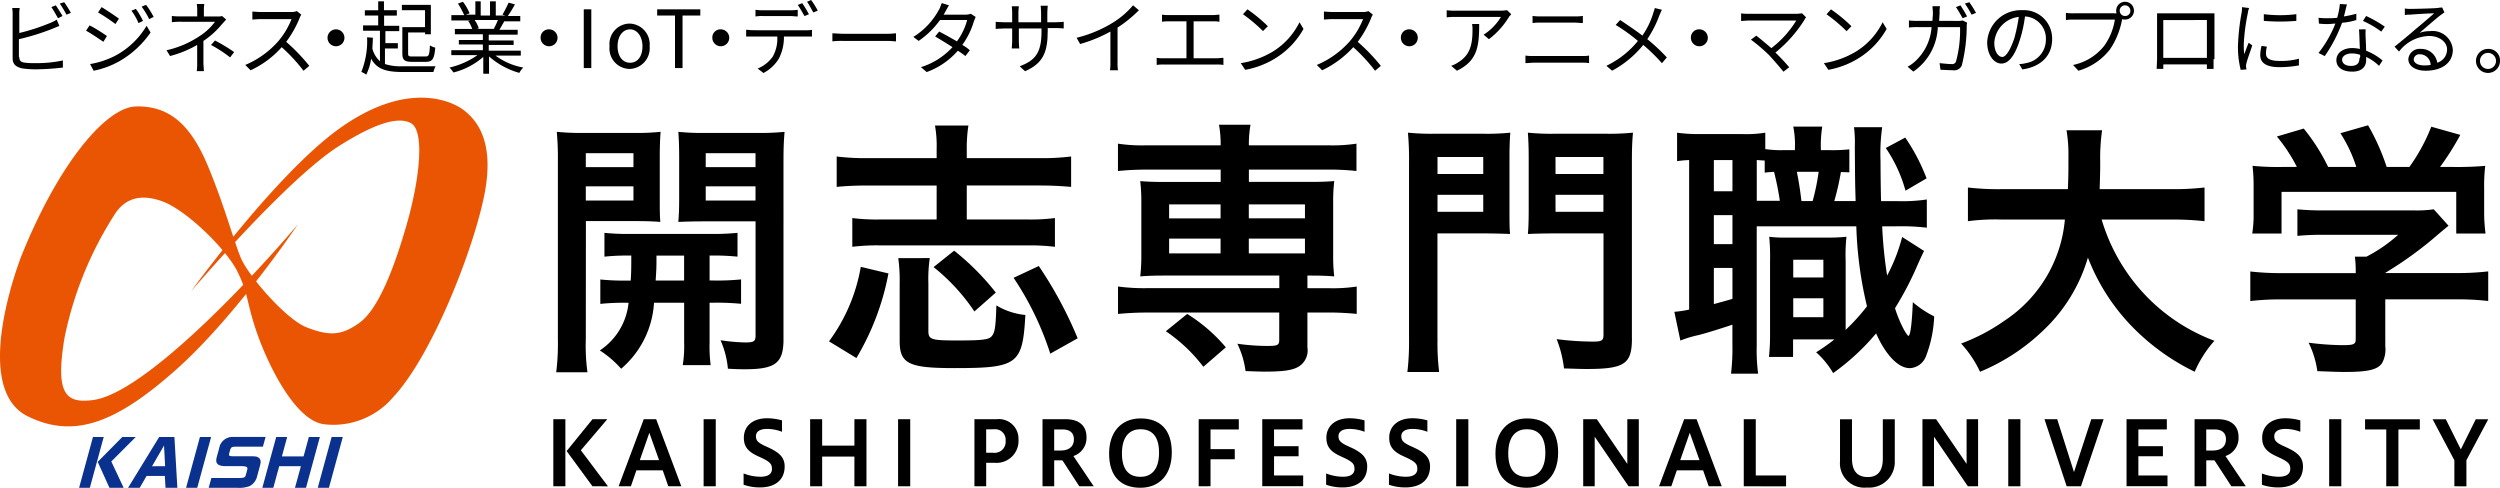 <svg id="logo_2024" xmlns="http://www.w3.org/2000/svg" width="246" height="48" viewBox="0 0 246 48">
  <g id="グループ_157" data-name="グループ 157" transform="translate(1.2)">
    <g id="グループ_122" data-name="グループ 122" transform="translate(0 0.218)">
      <path id="パス_5" data-name="パス 5" d="M4.54,8.794c0,.393.175.525.567.567a7.637,7.637,0,0,0,1.05.043A12.28,12.28,0,0,0,8.828,9.14v.7a25.158,25.158,0,0,1-2.714.175,9.537,9.537,0,0,1-1.267-.09c-.614-.132-.964-.393-.964-1.007V4.639a3.628,3.628,0,0,0-.043-.657h.742a3.189,3.189,0,0,0-.043.657v1.8a19.788,19.788,0,0,0,2.978-.964,3.458,3.458,0,0,0,.7-.35l.265.614-.742.307A23.176,23.176,0,0,1,4.5,7.049V8.8H4.54ZM8.35,4.989c-.175-.307-.439-.789-.657-1.1l.439-.175c.175.265.482.742.657,1.05ZM8.96,3.41a10.758,10.758,0,0,1,.657,1.05l-.439.175A8.925,8.925,0,0,0,8.52,3.542Z" transform="translate(-3.84 -3.41)"/>
    </g>
    <g id="グループ_123" data-name="グループ 123" transform="translate(7.266 0.482)">
      <path id="パス_6" data-name="パス 6" d="M22.927,7.093l-.35.567c-.393-.265-1.225-.832-1.707-1.092l.35-.525A15.406,15.406,0,0,1,22.927,7.093Zm.922,1.882a7.893,7.893,0,0,0,2.978-2.888l.393.657a9.367,9.367,0,0,1-3.021,2.8,8.568,8.568,0,0,1-2.581.964l-.35-.657A8.339,8.339,0,0,0,23.848,8.975Zm.26-3.588-.35.525a16.477,16.477,0,0,0-1.707-1.139l.35-.525C22.841,4.512,23.758,5.122,24.108,5.387Zm2.364.218-.439.218a5.613,5.613,0,0,0-.7-1.225l.439-.175A7.025,7.025,0,0,1,26.472,5.6Zm1.05-.393-.439.218A8.25,8.25,0,0,0,26.34,4.2l.439-.175A7.759,7.759,0,0,1,27.522,5.212Z" transform="translate(-20.87 -4.03)"/>
    </g>
    <g id="グループ_124" data-name="グループ 124" transform="translate(15.185 0.393)">
      <path id="パス_7" data-name="パス 7" d="M45.3,5.352c-.132.132-.307.35-.439.482a8.216,8.216,0,0,1-1.8,1.621v2.1c0,.265.043.614.043.875h-.7a5.419,5.419,0,0,0,.043-.875V7.848A10.653,10.653,0,0,1,39.78,8.94l-.35-.567a9.653,9.653,0,0,0,3.2-1.357A5.694,5.694,0,0,0,44.2,5.569H40.919a6.978,6.978,0,0,0-.964.043V5a7.293,7.293,0,0,0,.964.043h1.532V4.52a3.627,3.627,0,0,0-.043-.7h.742a3.628,3.628,0,0,0-.043.7v.529h1.314a1.691,1.691,0,0,0,.482-.043ZM44.2,7.412a16.351,16.351,0,0,1,1.882,1.139l-.393.525a12.547,12.547,0,0,0-1.882-1.225Z" transform="translate(-39.43 -3.82)"/>
    </g>
    <g id="グループ_125" data-name="グループ 125" transform="translate(22.933 1.092)">
      <path id="パス_8" data-name="パス 8" d="M63.107,5.814a1.251,1.251,0,0,0-.175.35,10.623,10.623,0,0,1-1.314,2.321,18.241,18.241,0,0,1,2.274,2.364l-.567.482A17.155,17.155,0,0,0,61.178,9.01a9.362,9.362,0,0,1-3.063,2.274l-.525-.525a8.961,8.961,0,0,0,3.238-2.321,7.756,7.756,0,0,0,1.314-2.189H59.079c-.265,0-.7.043-.789.043V5.507c.132,0,.567.043.789.043H62.1a1.423,1.423,0,0,0,.567-.09Z" transform="translate(-57.59 -5.46)"/>
    </g>
    <g id="グループ_126" data-name="グループ 126" transform="translate(31.031 2.888)">
      <path id="パス_9" data-name="パス 9" d="M77.4,9.67a.832.832,0,1,1-.832.832A.833.833,0,0,1,77.4,9.67Z" transform="translate(-76.57 -9.67)"/>
    </g>
    <g id="グループ_127" data-name="グループ 127" transform="translate(34.355 0.132)">
      <path id="パス_10" data-name="パス 10" d="M86.685,9.379a5.023,5.023,0,0,0,1.749.218h3.238a2.093,2.093,0,0,0-.218.567H88.477c-1.664,0-2.581-.265-3.153-1.314a5.182,5.182,0,0,1-.482,1.574,1.75,1.75,0,0,0-.482-.265,8.235,8.235,0,0,0,.567-3.413l.567.043c0,.393-.043.742-.043,1.092a2.568,2.568,0,0,0,.742,1.225V6.1H84.531V5.574H86.02V4.609H84.706V4.085H86.02V3.21h.567v.875h1.267v.525H86.6V5.616h1.489v.525H86.728V7.323h1.225v.525H86.685Zm3.938-5.295H88.349V3.56H91.2V6.448h-.567V6.273H88.964V8.33c0,.265.043.307.439.307H90.67c.35,0,.393-.175.439-1.092a1.812,1.812,0,0,0,.525.218c-.09,1.092-.265,1.4-.917,1.4H89.36c-.742,0-.964-.175-.964-.832V5.749h2.231V4.085Z" transform="translate(-84.36 -3.21)"/>
    </g>
    <g id="グループ_128" data-name="グループ 128" transform="translate(43.033 0.132)">
      <path id="パス_11" data-name="パス 11" d="M109.159,8.5a6.546,6.546,0,0,0,2.8,1.225,2.279,2.279,0,0,0-.393.525,7.6,7.6,0,0,1-2.978-1.621v1.707h-.567V8.676a7,7,0,0,1-2.931,1.532,4.329,4.329,0,0,0-.393-.482A7.878,7.878,0,0,0,107.456,8.5h-2.581V8.018h3.106V7.451h-2.364V7.012h2.364V6.448h-2.756V5.924h1.707a3.486,3.486,0,0,0-.393-.789l.265-.043h-1.924V4.567h1.267a9.518,9.518,0,0,0-.614-1.139l.482-.175a4.43,4.43,0,0,1,.657,1.139l-.393.132h.964V3.21h.525v1.4h.917V3.21h.567v1.4h.964l-.307-.09c.218-.35.439-.832.614-1.182l.614.175a13.322,13.322,0,0,1-.7,1.139h1.225v.525h-1.574c-.175.307-.35.614-.482.832h1.8v.482h-2.846v.567h2.449V7.5h-2.449v.567h3.153v.482h-2.539V8.5Zm-1.971-3.413a2.606,2.606,0,0,1,.393.789l-.265.043h1.839l-.09-.043a4.526,4.526,0,0,0,.393-.832h-2.274v.043Z" transform="translate(-104.7 -3.21)"/>
    </g>
    <g id="グループ_129" data-name="グループ 129" transform="translate(51.997 2.888)">
      <path id="パス_12" data-name="パス 12" d="M126.542,9.67a.832.832,0,1,1-.832.832A.8.8,0,0,1,126.542,9.67Z" transform="translate(-125.71 -9.67)"/>
    </g>
    <g id="グループ_130" data-name="グループ 130" transform="translate(56.242 0.917)">
      <path id="パス_13" data-name="パス 13" d="M135.66,5.05h.742v5.781h-.742Z" transform="translate(-135.66 -5.05)"/>
    </g>
    <g id="グループ_131" data-name="グループ 131" transform="translate(58.781 2.321)">
      <path id="パス_14" data-name="パス 14" d="M141.61,10.571a2.008,2.008,0,0,1,1.971-2.231,2.034,2.034,0,0,1,1.971,2.231,2.034,2.034,0,0,1-1.971,2.231A2.01,2.01,0,0,1,141.61,10.571Zm3.238,0c0-.964-.525-1.664-1.225-1.664s-1.225.657-1.225,1.664c0,.964.482,1.621,1.225,1.621S144.848,11.578,144.848,10.571Z" transform="translate(-141.61 -8.34)"/>
    </g>
    <g id="グループ_132" data-name="グループ 132" transform="translate(63.466 0.917)">
      <path id="パス_15" data-name="パス 15" d="M154.339,5.664H152.59V5.05h4.245v.614h-1.749v5.167h-.742V5.664Z" transform="translate(-152.59 -5.05)"/>
    </g>
    <g id="グループ_133" data-name="グループ 133" transform="translate(68.893 2.888)">
      <path id="パス_16" data-name="パス 16" d="M166.142,9.67a.832.832,0,1,1-.832.832A.8.8,0,0,1,166.142,9.67Z" transform="translate(-165.31 -9.67)"/>
    </g>
    <g id="グループ_134" data-name="グループ 134" transform="translate(72.221)">
      <path id="パス_17" data-name="パス 17" d="M178.972,5.878a2.978,2.978,0,0,0,.614-.043v.657h-2.76a4.569,4.569,0,0,1-.482,2.146,3.82,3.82,0,0,1-1.532,1.446l-.567-.439a3.4,3.4,0,0,0,1.489-1.182,3.64,3.64,0,0,0,.439-1.971H173.11V5.831c.218,0,.439.043.7.043C173.81,5.878,178.972,5.878,178.972,5.878Zm-4.2-1.4a4.07,4.07,0,0,0-.742.043V3.864a3.854,3.854,0,0,0,.7.043h2.714a4.335,4.335,0,0,0,.742-.043v.657c-.218,0-.525-.043-.742-.043H174.77Zm4.075,0c-.175-.307-.439-.789-.657-1.092l.439-.175a12.3,12.3,0,0,1,.657,1.092ZM179.5,2.9a7.3,7.3,0,0,1,.657,1.05l-.439.175c-.175-.307-.393-.742-.614-1.05Z" transform="translate(-173.11 -2.9)"/>
    </g>
    <g id="グループ_135" data-name="グループ 135" transform="translate(80.707 3.281)">
      <path id="パス_18" data-name="パス 18" d="M193.047,10.59c.218,0,.657.043,1.092.043h4.288c.393,0,.657-.043.832-.043v.789c-.175,0-.482-.043-.832-.043h-4.335a7.916,7.916,0,0,0-1.092.043V10.59Z" transform="translate(-193 -10.59)"/>
    </g>
    <g id="グループ_136" data-name="グループ 136" transform="translate(88.673 0.307)">
      <path id="パス_19" data-name="パス 19" d="M217.8,4.977c-.043.132-.132.307-.175.439a7.627,7.627,0,0,1-1.139,2.321,3.6,3.6,0,0,1,.742.525l-.439.567a6.981,6.981,0,0,0-.742-.525,7.435,7.435,0,0,1-3.063,2.1l-.567-.482a7.051,7.051,0,0,0,3.106-1.971c-.614-.393-1.267-.789-1.707-1.05l.393-.482c.439.218,1.139.614,1.749.964a6.153,6.153,0,0,0,1.007-2.1h-2.671a8.533,8.533,0,0,1-2.1,2.056l-.525-.393a7.085,7.085,0,0,0,2.539-2.714c.09-.132.175-.439.265-.614l.7.218c-.132.218-.265.482-.35.614a2.569,2.569,0,0,1-.175.307h2.146a1.552,1.552,0,0,0,.525-.09Z" transform="translate(-211.67 -3.62)"/>
    </g>
    <g id="グループ_137" data-name="グループ 137" transform="translate(96.775 0.567)">
      <path id="パス_20" data-name="パス 20" d="M236.655,5.851c.35,0,.614-.043.7-.043v.657c-.09,0-.35-.043-.7-.043h-.875v.265c0,2.1-.439,3.2-2.231,3.985l-.525-.482c1.446-.567,2.146-1.225,2.146-3.413V6.466h-2.231V7.733c0,.307.043.657.043.7h-.742c0-.09.043-.439.043-.7V6.466h-.832c-.35,0-.7.043-.789.043v-.7c.09,0,.439.043.789.043h.832V4.844c0-.265-.043-.482-.043-.567h.7c0,.09-.043.307-.043.567V5.851h2.231V4.887c0-.307-.043-.567-.043-.657h.7c0,.09-.043.35-.043.657v.964Z" transform="translate(-230.66 -4.23)"/>
    </g>
    <g id="グループ_138" data-name="グループ 138" transform="translate(104.736 0.521)">
      <path id="パス_21" data-name="パス 21" d="M255.451,4.606a12.373,12.373,0,0,1-2.1,1.707V9.684a4.388,4.388,0,0,0,.043.832h-.789a4.391,4.391,0,0,0,.043-.832V6.706A14.071,14.071,0,0,1,249.67,7.93l-.35-.614a12.316,12.316,0,0,0,3.5-1.446,8.278,8.278,0,0,0,2.056-1.749Z" transform="translate(-249.32 -4.12)"/>
    </g>
    <g id="グループ_139" data-name="グループ 139" transform="translate(112.617 1.446)">
      <path id="パス_22" data-name="パス 22" d="M273.7,10.578c.218,0,.439-.043.657-.043v.7a3.628,3.628,0,0,0-.657-.043H268.49a4.1,4.1,0,0,0-.7.043v-.7a3.855,3.855,0,0,0,.7.043h2.231V6.943h-1.749a3.628,3.628,0,0,0-.657.043v-.7a3.869,3.869,0,0,0,.657.043h4.335c.218,0,.482-.043.657-.043v.7a3.19,3.19,0,0,0-.657-.043h-1.882v3.631Z" transform="translate(-267.79 -6.29)"/>
    </g>
    <g id="グループ_140" data-name="グループ 140" transform="translate(120.89 0.917)">
      <path id="パス_23" data-name="パス 23" d="M290.333,9.21a7.068,7.068,0,0,0,2.628-2.888l.393.657a7.928,7.928,0,0,1-2.628,2.8,8.521,8.521,0,0,1-3.106,1.225l-.439-.657A8.739,8.739,0,0,0,290.333,9.21Zm-.482-2.5-.482.482A15.847,15.847,0,0,0,287.4,5.532l.439-.482A15.467,15.467,0,0,1,289.851,6.714Z" transform="translate(-287.18 -5.05)"/>
    </g>
    <g id="グループ_141" data-name="グループ 141" transform="translate(128.373 1.092)">
      <path id="パス_24" data-name="パス 24" d="M310.237,5.814a1.249,1.249,0,0,0-.175.35,10.621,10.621,0,0,1-1.314,2.321,18.245,18.245,0,0,1,2.274,2.364l-.567.482a17.156,17.156,0,0,0-2.146-2.321,9.831,9.831,0,0,1-3.063,2.274l-.525-.525a8.961,8.961,0,0,0,3.238-2.321,7.756,7.756,0,0,0,1.314-2.189h-3.063c-.265,0-.7.043-.789.043V5.507c.132,0,.567.043.789.043h3.021a1.423,1.423,0,0,0,.567-.09Z" transform="translate(-304.72 -5.46)"/>
    </g>
    <g id="グループ_142" data-name="グループ 142" transform="translate(136.646 2.888)">
      <path id="パス_25" data-name="パス 25" d="M324.942,9.67a.832.832,0,1,1-.832.832A.8.8,0,0,1,324.942,9.67Z" transform="translate(-324.11 -9.67)"/>
    </g>
    <g id="グループ_143" data-name="グループ 143" transform="translate(141.156 1.007)">
      <path id="パス_26" data-name="パス 26" d="M341.024,5.653c-.043.09-.175.175-.218.265a7.8,7.8,0,0,1-1.971,2.189l-.525-.439a5.335,5.335,0,0,0,1.707-1.749h-4.463a6.006,6.006,0,0,0-.875.043v-.7a6.035,6.035,0,0,0,.875.043h4.51c.132,0,.439-.043.567-.043Zm-3.149,1.007c0,2.146-.175,3.588-2.189,4.552l-.567-.482a2.683,2.683,0,0,0,.7-.35c1.224-.742,1.4-1.882,1.4-3.2a2.739,2.739,0,0,0-.043-.567h.7v.043Z" transform="translate(-334.68 -5.26)"/>
    </g>
    <g id="グループ_144" data-name="グループ 144" transform="translate(148.904 1.574)">
      <path id="パス_27" data-name="パス 27" d="M352.84,10.485a5.166,5.166,0,0,0,.832.043H358.4a3.854,3.854,0,0,0,.7-.043v.742a4.094,4.094,0,0,0-.7-.043h-4.727c-.265,0-.567.043-.832.043Zm.7-3.9a4.9,4.9,0,0,0,.789.043H357.7a4.64,4.64,0,0,0,.789-.043v.7c-.218,0-.525-.043-.789-.043h-3.371a4.9,4.9,0,0,0-.789.043Z" transform="translate(-352.84 -6.59)"/>
    </g>
    <g id="グループ_145" data-name="グループ 145" transform="translate(156.866 0.789)">
      <path id="パス_28" data-name="パス 28" d="M376.974,4.925c-.09.132-.175.393-.265.567a10.753,10.753,0,0,1-1.182,2.321,18.56,18.56,0,0,1,1.924,1.8l-.482.567a17.837,17.837,0,0,0-1.839-1.8,10.071,10.071,0,0,1-3.063,2.539l-.567-.482a8.995,8.995,0,0,0,3.106-2.449,17.29,17.29,0,0,0-2.189-1.574l.439-.482c.657.439,1.574,1.05,2.189,1.532a7.986,7.986,0,0,0,1.05-2.146c.043-.175.132-.393.175-.567Z" transform="translate(-371.5 -4.75)"/>
    </g>
    <g id="グループ_146" data-name="グループ 146" transform="translate(165.185 2.888)">
      <path id="パス_29" data-name="パス 29" d="M391.832,9.67A.832.832,0,1,1,391,10.5.8.8,0,0,1,391.832,9.67Z" transform="translate(-391 -9.67)"/>
    </g>
    <g id="グループ_147" data-name="グループ 147" transform="translate(170.13 1.314)">
      <path id="パス_30" data-name="パス 30" d="M408.981,6.373a.862.862,0,0,0-.175.265,13.067,13.067,0,0,1-2.846,3.2,18.856,18.856,0,0,1,1.357,1.446l-.567.439c-.307-.393-.917-1.092-1.4-1.621a16.8,16.8,0,0,0-1.8-1.532l.525-.393c.307.218.917.742,1.489,1.225a10.1,10.1,0,0,0,2.449-2.714h-4.638c-.307,0-.657.043-.789.043V5.98a4.615,4.615,0,0,0,.789.043h4.685c.218,0,.393-.043.525-.043Z" transform="translate(-402.59 -5.98)"/>
    </g>
    <g id="グループ_148" data-name="グループ 148" transform="translate(178.271 0.917)">
      <path id="パス_31" data-name="パス 31" d="M424.823,9.21a7.068,7.068,0,0,0,2.628-2.888l.393.657a7.929,7.929,0,0,1-2.628,2.8,8.521,8.521,0,0,1-3.106,1.225l-.439-.657A8.739,8.739,0,0,0,424.823,9.21Zm-.439-2.5L423.9,7.2a15.842,15.842,0,0,0-1.971-1.664l.439-.482A15.188,15.188,0,0,1,424.384,6.714Z" transform="translate(-421.67 -5.05)"/>
    </g>
    <g id="グループ_149" data-name="グループ 149" transform="translate(186.506 0.218)">
      <path id="パス_32" data-name="パス 32" d="M445.868,5.249a2.012,2.012,0,0,0,.525-.043l.439.218a1.246,1.246,0,0,0-.043.393,16.153,16.153,0,0,1-.482,3.806.789.789,0,0,1-.832.482c-.393,0-.875-.043-1.267-.043l-.09-.657c.44.043.832.09,1.182.09a.39.39,0,0,0,.439-.265,11.662,11.662,0,0,0,.393-3.371h-2.189a5.539,5.539,0,0,1-2.406,4.378l-.567-.482a3.362,3.362,0,0,0,.789-.567,5.064,5.064,0,0,0,1.574-3.328H442.02a6.573,6.573,0,0,0-.917.043v-.7a6.334,6.334,0,0,0,.917.043h1.4c0-.265.043-.525.043-.789,0-.175-.043-.482-.043-.657h.742a3.189,3.189,0,0,0-.043.657c0,.265-.043.567-.043.789Zm.3-1.532a12.283,12.283,0,0,1,.657,1.092l-.439.175c-.175-.307-.439-.789-.657-1.092Zm.879-.307a10.758,10.758,0,0,1,.657,1.05l-.439.175a8.925,8.925,0,0,0-.657-1.092Z" transform="translate(-440.97 -3.41)"/>
    </g>
    <g id="グループ_150" data-name="グループ 150" transform="translate(194.339 1.003)">
      <path id="パス_33" data-name="パス 33" d="M462.479,10.549a2.49,2.49,0,0,0,.657-.09,2.332,2.332,0,0,0,1.971-2.321,2.178,2.178,0,0,0-2.057-2.274,12.978,12.978,0,0,1-.482,2.231c-.482,1.574-1.092,2.406-1.839,2.406-.7,0-1.4-.789-1.4-2.1a3.316,3.316,0,0,1,3.413-3.153A2.794,2.794,0,0,1,465.721,8.1c0,1.621-1.092,2.714-2.931,2.978ZM462,8.01a16.635,16.635,0,0,0,.439-2.1A2.727,2.727,0,0,0,460.03,8.45c0,.964.439,1.4.789,1.4C461.122,9.849,461.557,9.325,462,8.01Z" transform="translate(-459.33 -5.25)"/>
    </g>
    <g id="グループ_151" data-name="グループ 151" transform="translate(202.083 0.175)">
      <path id="パス_34" data-name="パス 34" d="M482.207,4.449h.265a.576.576,0,0,1-.043-.265.875.875,0,1,1,.875.875A.766.766,0,0,1,483,5.017v.09a7.75,7.75,0,0,1-1.182,2.888,6.047,6.047,0,0,1-3.106,2.1l-.525-.567a5.276,5.276,0,0,0,3.063-1.882,6.024,6.024,0,0,0,1.05-2.581h-4.028a4.393,4.393,0,0,0-.789.043V4.4a4.614,4.614,0,0,0,.789.043h3.938Zm1.617-.265a.525.525,0,1,0-.525.525A.5.5,0,0,0,483.824,4.185Z" transform="translate(-477.48 -3.31)"/>
    </g>
    <g id="グループ_152" data-name="グループ 152" transform="translate(211.013 1.31)">
      <path id="パス_35" data-name="パス 35" d="M504.012,10.48v.964h-.657V11h-4.288v.439h-.657c0-.09.043-.657.043-.964V5.97H504.1v4.51Zm-4.949-3.848v3.72h4.292V6.631Z" transform="translate(-498.41 -5.97)"/>
    </g>
    <g id="グループ_153" data-name="グループ 153" transform="translate(219.021 0.704)">
      <path id="パス_36" data-name="パス 36" d="M518.272,4.635a2.37,2.37,0,0,0-.132.525,19.459,19.459,0,0,0-.393,2.978,8.293,8.293,0,0,0,.043,1.05c.132-.35.307-.832.439-1.139l.35.265c-.175.567-.482,1.357-.568,1.749a1.124,1.124,0,0,0-.043.35l.043.265-.567.043a9.206,9.206,0,0,1-.265-2.5,22.294,22.294,0,0,1,.35-3.106,2.549,2.549,0,0,0,.043-.567Zm1.754,3.806a2.13,2.13,0,0,0-.09.7c0,.35.218.7,1.314.7a6.827,6.827,0,0,0,1.924-.218v.657a10.551,10.551,0,0,1-1.924.175c-1.314,0-1.882-.439-1.882-1.182a3.734,3.734,0,0,1,.132-.917Zm-.307-3.2a12.916,12.916,0,0,0,3.2,0V5.9a19.029,19.029,0,0,1-3.2,0Z" transform="translate(-517.18 -4.55)"/>
    </g>
    <g id="グループ_154" data-name="グループ 154" transform="translate(226.94 0.393)">
      <path id="パス_37" data-name="パス 37" d="M539.461,5.4a6.236,6.236,0,0,1-1.4.265,14.43,14.43,0,0,1-1.707,3.281l-.614-.307A11.21,11.21,0,0,0,537.4,5.749c-.218,0-.439.043-.7.043a6.572,6.572,0,0,1-.917-.043l-.043-.572a7.292,7.292,0,0,0,.964.043,6.3,6.3,0,0,0,.875-.043,7.626,7.626,0,0,0,.265-1.357l.7.043c-.09.265-.175.742-.307,1.182a11.412,11.412,0,0,0,1.225-.265Zm.922.917a5.416,5.416,0,0,0,0,.832c0,.265.043.789.043,1.267a5.756,5.756,0,0,1,1.621.964l-.35.525a4.589,4.589,0,0,0-1.267-.875v.307c0,.614-.393,1.139-1.357,1.139-.875,0-1.574-.35-1.574-1.139,0-.7.657-1.182,1.574-1.182a3.573,3.573,0,0,1,.742.09c-.043-.657-.043-1.4-.09-1.924C539.725,6.316,540.382,6.316,540.382,6.316Zm-.567,2.5a2.433,2.433,0,0,0-.789-.132c-.567,0-.964.265-.964.614s.307.614.875.614c.657,0,.832-.35.832-.742A.337.337,0,0,0,539.815,8.812Zm2.1-2.278a9.078,9.078,0,0,0-1.8-1.05L540.425,5a12.071,12.071,0,0,1,1.839,1.05Z" transform="translate(-535.74 -3.82)"/>
    </g>
    <g id="グループ_155" data-name="グループ 155" transform="translate(234.424 0.742)">
      <path id="パス_38" data-name="パス 38" d="M558.187,5.122c-.132.09-.307.218-.439.307-.393.307-1.446,1.225-2.014,1.707a2.917,2.917,0,0,1,1.05-.175A1.993,1.993,0,0,1,559.014,8.8c0,1.267-1.05,2.056-2.671,2.056-1.05,0-1.707-.482-1.707-1.139a1.111,1.111,0,0,1,1.225-1.007,1.588,1.588,0,0,1,1.621,1.357,1.349,1.349,0,0,0,.964-1.314c0-.742-.789-1.314-1.749-1.314a3.86,3.86,0,0,0-2.978,1.532l-.439-.482c.657-.525,1.664-1.357,2.1-1.749.44-.35,1.4-1.182,1.8-1.532-.393,0-1.924.09-2.364.132a2.181,2.181,0,0,0-.525.043V4.73a2.545,2.545,0,0,0,.567.043c.393,0,2.231-.043,2.671-.09a2.058,2.058,0,0,1,.439-.043Zm-1.357,5.167a1.065,1.065,0,0,0-1.05-1.05.555.555,0,0,0-.614.482c0,.393.439.614,1.05.614A3.341,3.341,0,0,0,556.83,10.289Z" transform="translate(-553.28 -4.64)"/>
    </g>
    <g id="グループ_156" data-name="グループ 156" transform="translate(242.436 4.81)">
      <path id="パス_39" data-name="パス 39" d="M574.424,15.359a1.182,1.182,0,1,1-1.182-1.182A1.126,1.126,0,0,1,574.424,15.359Zm-.393,0a.789.789,0,1,0-.789.789A.785.785,0,0,0,574.031,15.359Z" transform="translate(-572.06 -14.174)"/>
    </g>
  </g>
  <g id="グループ_158" data-name="グループ 158" transform="translate(54.733 12.276)">
    <path id="パス_40" data-name="パス 40" d="M132.22,54.394a19.317,19.317,0,0,0,.162,3.234H129.31a23.134,23.134,0,0,0,.162-3.26V36.935a28.733,28.733,0,0,0-.107-2.965,22.832,22.832,0,0,0,2.692.107h4.8a22.314,22.314,0,0,0,2.722-.107c-.055.755-.081,1.536-.081,2.453v4.04c0,1.186,0,1.7.055,2.372-.649-.055-1.481-.081-2.423-.081h-4.9l-.009,11.639Zm0-16.947h4.689V36.073H132.22Zm0,3.285h4.689v-1.4H132.22Zm4.42,7.868c.055-.917.055-1.242.055-2.453a22.451,22.451,0,0,0-2.641.107V43.911a22.94,22.94,0,0,0,2.667.107h7.68a24.239,24.239,0,0,0,2.748-.107v2.342a23.626,23.626,0,0,0-2.748-.107V48.6h.375a23.455,23.455,0,0,0,2.722-.107v2.4a24.307,24.307,0,0,0-2.722-.107H144.4v3.908a14.256,14.256,0,0,0,.107,2.236H141.76a12.164,12.164,0,0,0,.137-2.261V50.789h-2.965a9.245,9.245,0,0,1-3.234,6.494,10.038,10.038,0,0,0-2.1-1.8,6.37,6.37,0,0,0,2.829-4.689,23.058,23.058,0,0,0-2.778.107V48.5a23.084,23.084,0,0,0,2.722.107h.273Zm2.534-2.449c0,1.186,0,1.186-.081,2.453h2.8V46.151Zm12.5,8.217c0,2.342-.781,2.965-3.772,2.965-.431,0-.836,0-1.7-.055a8.842,8.842,0,0,0-.725-2.8,18.637,18.637,0,0,0,2.423.218c.862,0,1.024-.107,1.024-.674V42.781h-5.175c-.917,0-1.749.026-2.423.055.055-.755.081-1.186.081-2.372v-4.04c0-.969-.026-1.673-.081-2.453a22.287,22.287,0,0,0,2.692.107h5.039a23.176,23.176,0,0,0,2.722-.107c-.081.969-.107,1.617-.107,2.935V54.369Zm-7.654-16.921h4.9V36.073h-4.9Zm0,3.285h4.9v-1.4h-4.9Z" transform="translate(-129.31 -33.275)"/>
    <path id="パス_41" data-name="パス 41" d="M192.22,53.755a17.226,17.226,0,0,0,3.127-7.33l2.722.649a25.361,25.361,0,0,1-3.153,8.324Zm10.59-18.863a11.353,11.353,0,0,0-.162-2.372h3.29a14.506,14.506,0,0,0-.162,2.372v.836h7.168a23.188,23.188,0,0,0,3.1-.162v2.991c-.943-.081-1.911-.137-3.1-.137h-7.168v3.341h5.875a19.019,19.019,0,0,0,2.8-.137v2.829a20.756,20.756,0,0,0-2.829-.137h-14.28a19.833,19.833,0,0,0-2.829.137V41.625a19.809,19.809,0,0,0,2.829.137h5.47V38.421h-6.763c-1.293,0-2.236.055-3.072.137V35.566a22.716,22.716,0,0,0,3.072.162h6.763l0-.836Zm-.674,10.671a14.09,14.09,0,0,0-.137,2.5v4.663c0,.862.269.943,2.884.943,2.534,0,3.127-.081,3.4-.486.269-.35.35-1,.405-2.965a6.776,6.776,0,0,0,2.854.943c-.269,4.877-.755,5.227-7.006,5.227-4.471,0-5.363-.431-5.363-2.667V48.067a16.207,16.207,0,0,0-.137-2.5Zm4.39,5.252a19.216,19.216,0,0,0-4.015-4.365l2.022-1.617a24.755,24.755,0,0,1,4.1,4.122Zm7.467,4.151a29.6,29.6,0,0,0-3.61-7.462l2.479-1.161a39.854,39.854,0,0,1,3.827,7.112Z" transform="translate(-165.379 -32.443)"/>
    <path id="パス_42" data-name="パス 42" d="M261.633,36.756a25.909,25.909,0,0,0-2.773.137V34.2a15.737,15.737,0,0,0,2.829.162h7.275a10.7,10.7,0,0,0-.162-2.022h3.1a11.489,11.489,0,0,0-.162,2.022H279.5a15.708,15.708,0,0,0,2.829-.162v2.688a25.969,25.969,0,0,0-2.773-.137h-7.812v1.212h5.9c1.267,0,1.779-.026,2.5-.081a16.971,16.971,0,0,0-.107,2.129v5.175a16.359,16.359,0,0,0,.107,2.074c-.781-.055-1.267-.081-2.641-.081v1.242h2.022a15.708,15.708,0,0,0,2.829-.162v2.692c-.862-.081-1.8-.137-2.778-.137h-2.074v3.447a1.856,1.856,0,0,1-.836,1.86c-.593.375-1.51.512-3.422.512-.375,0-.943-.026-1.83-.055a8.731,8.731,0,0,0-.806-2.692,20.751,20.751,0,0,0,2.991.218c.969,0,1.131-.081,1.131-.593V50.819H261.638c-.943,0-1.911.055-2.773.137v-2.7a19.14,19.14,0,0,0,2.829.162h13.043V47.179H263.553c-1.212,0-1.749.026-2.5.081a17.2,17.2,0,0,0,.107-2.074V40.016a17.815,17.815,0,0,0-.107-2.129c.725.055,1.212.081,2.5.081h5.414V36.756Zm5.632,19.4a15.889,15.889,0,0,0-3.691-3.5l2.1-1.7a15.987,15.987,0,0,1,3.8,3.285Zm-3.371-15.978v1.374h5.064V40.178Zm0,3.366V45h5.064V43.544Zm7.842-1.993h5.525V40.178h-5.525Zm0,3.447h5.525V43.544h-5.525Z" transform="translate(-203.586 -32.34)"/>
    <path id="パス_43" data-name="パス 43" d="M328.575,54.452a23.138,23.138,0,0,0,.162,3.26H325.61a25.106,25.106,0,0,0,.162-3.26V37.125a28.425,28.425,0,0,0-.107-2.965,23.156,23.156,0,0,0,2.692.107h4.689a21.974,21.974,0,0,0,2.692-.107c-.055.725-.081,1.429-.081,2.453v5.146c0,1.242,0,1.779.056,2.372-.619-.026-1.481-.055-2.4-.055h-4.744l0,10.376Zm0-16.222h4.5V36.558h-4.5V38.23Zm0,3.716h4.5V40.278h-4.5v1.668ZM347.707,54.4c0,2.534-.725,3.016-4.5,3.016-.486,0-1.105-.026-2.184-.055a11.47,11.47,0,0,0-.725-2.884,28.285,28.285,0,0,0,3.61.243c.806,0,1-.107,1-.649V44.076H339.92c-.969,0-1.886.026-2.453.055.055-.593.081-1.242.081-2.372V36.613c0-.917-.026-1.643-.081-2.453a22.559,22.559,0,0,0,2.692.107h4.958a23.157,23.157,0,0,0,2.692-.107c-.081.917-.107,1.643-.107,2.935l0,17.3ZM340.189,38.23H344.9V36.558h-4.715Zm0,3.716H344.9V40.278h-4.715Z" transform="translate(-241.857 -33.383)"/>
    <path id="パス_44" data-name="パス 44" d="M404.416,37.271c-.593-.026-.593-.026-.836-.026a26.4,26.4,0,0,1-.649,2.854h2.1c-.055-1.83-.055-1.83-.081-5.363a11.766,11.766,0,0,0-.081-1.911h2.773a18.692,18.692,0,0,0-.162,3.341c0,.943.026,3.153.055,3.934h1.536a16,16,0,0,0,2.965-.162v2.778a21.451,21.451,0,0,0-2.965-.137h-1.429a43.519,43.519,0,0,0,.486,4.851,17.159,17.159,0,0,0,1.481-3.8l2.155,1.374c-.162.324-.375.781-.593,1.267a31.418,31.418,0,0,1-2.266,4.365,12.12,12.12,0,0,0,.917,2.184c.243.405.35.538.405.538.188,0,.35-1.242.431-3.315a9.994,9.994,0,0,0,2.1,1.4,12.085,12.085,0,0,1-.781,3.853,1.8,1.8,0,0,1-1.617,1.242c-1.131,0-2.372-1.293-3.315-3.422a22.773,22.773,0,0,1-4.228,3.908,8.318,8.318,0,0,0-1.673-2.048,20,20,0,0,0,1.8-1.267h-4.07v1.724h-2.372a20.576,20.576,0,0,0,.107-2.317V45.95a19.886,19.886,0,0,0-.081-2.342,11.716,11.716,0,0,0,1.7.081h4.177a16.014,16.014,0,0,0,1.724-.081,16.615,16.615,0,0,0-.081,2.372v6.788a19.768,19.768,0,0,0,2.1-2.317,38.173,38.173,0,0,1-1.05-7.868h-9.8V54.278a18.166,18.166,0,0,0,.137,2.8h-2.667a20.527,20.527,0,0,0,.137-2.829V52.26c-1.131.375-2.4.781-3.341,1.024a10.9,10.9,0,0,0-1.779.538l-.593-2.829a10.7,10.7,0,0,0,1.455-.218V36.06a11.029,11.029,0,0,0-1.186.107v-2.8a14.8,14.8,0,0,0,2.236.137h4.177a11.824,11.824,0,0,0,2.266-.137V34.98a10.2,10.2,0,0,0,1.672.107h1.242v-.162a8.929,8.929,0,0,0-.162-2.155h2.854a11.393,11.393,0,0,0-.137,2.155v.162h.943a15.132,15.132,0,0,0,1.86-.081l0,2.266Zm-13.337,1.86h1.83V36.06h-1.83Zm0,5.2h1.83V41.478h-1.83Zm0,5.9c.887-.243,1.105-.294,1.83-.512V46.675h-1.83Zm6.494-10.159A28.012,28.012,0,0,0,397,37.22c-.405.026-.512.026-.917.081v-1.19c-.375-.026-.457-.026-.781-.055V40.07l2.266,0Zm1.318,7.543h2.965V45.868h-2.965Zm0,3.908h2.965v-1.86h-2.965Zm.35-14.31c.162.755.324,1.749.457,2.884H400.8a22.46,22.46,0,0,0,.593-2.884H399.24Zm10.671-3.366a19.131,19.131,0,0,1,2.1,4.015l-2.074,1.212a14.1,14.1,0,0,0-1.941-4.2Z" transform="translate(-277.169 -32.587)"/>
    <path id="パス_45" data-name="パス 45" d="M467.138,42.386a18.383,18.383,0,0,0,3.8,6.9,18.188,18.188,0,0,0,7.3,5.039,11.38,11.38,0,0,0-1.941,3.046,21.89,21.89,0,0,1-6.519-4.821,20.171,20.171,0,0,1-3.989-6.413,15.942,15.942,0,0,1-4.309,7.087,19.972,19.972,0,0,1-6.306,4.151,10.879,10.879,0,0,0-1.86-2.778,18.767,18.767,0,0,0,4.284-2.261,13.3,13.3,0,0,0,5.926-9.941h-6.2a20.763,20.763,0,0,0-3.341.162V39.242a25.66,25.66,0,0,0,3.341.162h6.494c.055-1.318.055-1.749.055-3.153a14.611,14.611,0,0,0-.188-2.641h3.5A19.309,19.309,0,0,0,467,36.737c0,1.079-.026,1.7-.055,2.667h7.006a26.7,26.7,0,0,0,3.315-.162v3.315a28.347,28.347,0,0,0-3.285-.162h-6.844Z" transform="translate(-315.072 -33.068)"/>
    <path id="パス_46" data-name="パス 46" d="M523.219,49.595a25.088,25.088,0,0,0-3.208.162v-2.91a27,27,0,0,0,3.179.162h7.194v-.188a11.381,11.381,0,0,0-.081-1.429h1.131a14.892,14.892,0,0,0,3.127-2.155h-7.275a25.542,25.542,0,0,0-2.641.107V40.729a24.776,24.776,0,0,0,2.667.107h8.729a11.855,11.855,0,0,0,2.022-.107l1.455,1.617c-.431.35-.431.35-.943.781a36.825,36.825,0,0,1-5.282,3.853V47h6.869a26.275,26.275,0,0,0,3.26-.162v2.914a25.554,25.554,0,0,0-3.285-.162h-6.844V54.2a2.779,2.779,0,0,1-.324,1.673c-.457.649-1.374.862-3.746.862-.35,0-1.212-.026-2.615-.081a9.114,9.114,0,0,0-.862-2.8,28.034,28.034,0,0,0,3.29.243c1.161,0,1.348-.081,1.348-.593V49.595Zm1.374-13.039a16.033,16.033,0,0,0-1.967-2.991l2.641-.781a18.917,18.917,0,0,1,2.4,3.772h2.773a13.874,13.874,0,0,0-1.562-3.315l2.722-.781a21.869,21.869,0,0,1,1.83,4.1h2.236a18.15,18.15,0,0,0,2.155-3.959l2.854.806a27.086,27.086,0,0,1-1.992,3.153h1.186a31.54,31.54,0,0,0,3.26-.107,16.3,16.3,0,0,0-.107,2.184v2.453a15.922,15.922,0,0,0,.137,2.022h-2.884v-4.1h-17.19v4.1H520.2a11.448,11.448,0,0,0,.136-2.022V38.634a17.124,17.124,0,0,0-.107-2.184,25.466,25.466,0,0,0,3.127.107Z" transform="translate(-353.314 -32.409)"/>
  </g>
  <path id="パス_47" data-name="パス 47" d="M3.153,42.229C6.844,33.09,11.482,27.646,14.4,27.569c3.49-.094,5.508,2.069,7.1,5.892s2.5,7.228,3.208,8.968,4.446,6.105,6.545,6.9,3.319.853,5.158-.482,3.388-5.316,4.642-9.685,1.809-9.2.4-9.954-3.951.286-7.053,2.244c-3.055,1.928-8.192,6.967-14.558,14.285,0,0,8.209-11.37,14.472-15.914,6.72-4.877,11.183-2.812,12.382-1.865s3.089,3.012,1.958,8.478S43.49,52.157,39.7,56.193a7.72,7.72,0,0,1-6.827,2.641c-2.893-.414-5.568-6.084-6.588-9.062s-.789-3.733-1.9-5.965-5.013-6.012-7.313-6.873-3.844-.256-4.83,1.365A35.558,35.558,0,0,0,7.377,50.327c-.909,5.491.068,6.5,2.829,6.127,4.962-.67,15.227-11.5,20.138-17.288,0,0-6.059,9.024-11.964,14.28S8.329,60.306,3.764,58.062C-2.013,55.221,3.153,42.229,3.153,42.229Z" transform="translate(-1.028 -17.094)" fill="#ea5504"/>
  <g id="グループ_159" data-name="グループ 159" transform="translate(7.783 42.995)">
    <path id="パス_48" data-name="パス 48" d="M21.693,104.96l-1.365,5H19.27l1.365-5Zm3.153,0-2.406,2.411,1.216,2.59h-1.4L21.1,107.409l2.423-2.449Z" transform="translate(-19.27 -104.956)" fill="#0b318f"/>
    <path id="パス_49" data-name="パス 49" d="M33.623,104.96h1.5l.29,5H34.246l-.064-1.165h-1.8l-.67,1.165H30.56Zm.585,2.876L34.1,105.8l-1.178,2.039Z" transform="translate(-25.743 -104.956)" fill="#0b318f"/>
    <path id="パス_50" data-name="パス 50" d="M46.4,104.96l-1.365,5h-1.1l1.365-5Z" transform="translate(-33.409 -104.956)" fill="#0b318f"/>
    <path id="パス_51" data-name="パス 51" d="M54.488,105.91H51.8c-.38,0-.461.06-.546.354l-.085.316c-.055.23,0,.269.469.273H53.19c.6,0,.7.017.87.132.218.166.256.358.145.781l-.294,1.084a1.437,1.437,0,0,1-.73.939,2.964,2.964,0,0,1-1.229.166h-2.8l.265-.964h2.568c.666,0,.747-.038.823-.3l.132-.486c.081-.316-.03-.375-.691-.384H50.793c-.747,0-1.011-.269-.853-.866l.243-.883a1.331,1.331,0,0,1,1.408-1.122h3.162Z" transform="translate(-36.401 -104.95)" fill="#0b318f"/>
    <path id="パス_52" data-name="パス 52" d="M63.975,104.96l-.521,1.911h2.133l.521-1.911h1.084l-1.365,5H64.743l.58-2.125H63.19l-.58,2.125H61.53l1.365-5Z" transform="translate(-43.499 -104.956)" fill="#0b318f"/>
    <path id="パス_53" data-name="パス 53" d="M76.776,104.96l-1.365,5h-1.1l1.365-5Z" transform="translate(-50.827 -104.956)" fill="#0b318f"/>
  </g>
  <g id="グループ_160" data-name="グループ 160" transform="translate(54.447 41.156)">
    <path id="パス_54" data-name="パス 54" d="M128.64,107.466v-6.6h1.186v6.6Zm3.853,0L129.95,104l2.543-3.132h1.455l-2.6,3.055,2.667,3.546S132.493,107.466,132.493,107.466Z" transform="translate(-128.64 -100.772)"/>
    <path id="パス_55" data-name="パス 55" d="M143.7,107.466l2.475-6.6h1.22l2.475,6.6h-1.28l-.55-1.57h-2.59l-.542,1.57Zm2.086-2.573h1.894l-.956-2.692Z" transform="translate(-137.275 -100.772)"/>
    <path id="パス_56" data-name="パス 56" d="M163.3,107.466v-6.6h1.195v6.6Z" transform="translate(-148.512 -100.772)"/>
    <path id="パス_57" data-name="パス 57" d="M172.52,106.071a4.617,4.617,0,0,0,1.677.324c.789,0,1.114-.324,1.114-.755,0-.457-.141-.683-.973-1.079l-.448-.209c-1.037-.474-1.344-1.02-1.344-1.8,0-1.088.815-1.911,2.291-1.911a5.531,5.531,0,0,1,1.463.209v1.122a4.131,4.131,0,0,0-1.463-.282c-.7,0-1.1.256-1.1.713,0,.375.132.6.806.922l.474.218c1.062.5,1.544.981,1.544,1.843,0,1.263-.862,2.061-2.44,2.061a4.879,4.879,0,0,1-1.6-.265Z" transform="translate(-153.798 -100.64)"/>
    <path id="パス_58" data-name="パス 58" d="M187.87,107.466v-6.6h1.182v2.6h3.174v-2.6h1.186v6.6h-1.186v-2.923h-3.174v2.923Z" transform="translate(-162.599 -100.772)"/>
    <path id="パス_59" data-name="パス 59" d="M208.15,107.466v-6.6h1.195v6.6Z" transform="translate(-174.226 -100.772)"/>
    <path id="パス_60" data-name="パス 60" d="M225.76,107.466v-6.6h2.185a1.931,1.931,0,0,1,2.15,1.992,2.159,2.159,0,0,1-2.291,2.3h-.887v2.308S225.76,107.466,225.76,107.466Zm1.156-5.606v2.308h.7a1.085,1.085,0,0,0,1.212-1.195,1.031,1.031,0,0,0-1.161-1.114Z" transform="translate(-184.323 -100.772)"/>
    <path id="パス_61" data-name="パス 61" d="M241.46,107.466v-6.6h2.283c1.271,0,2.044.606,2.044,1.754a1.861,1.861,0,0,1-1.289,1.869l2,2.974h-1.421l-1.66-2.551h-.806v2.551Zm1.148-5.589v2.069h.64c.764,0,1.3-.35,1.3-1.1,0-.657-.431-.973-1.114-.973Z" transform="translate(-193.324 -100.772)"/>
    <path id="パス_62" data-name="パス 62" d="M256.82,104.136c0-2.176,1.246-3.456,3.089-3.456,1.86,0,3.08,1.028,3.08,3.358,0,2.176-1.22,3.464-3.08,3.464C258.066,107.507,256.82,106.47,256.82,104.136Zm4.915-.085c0-1.835-.9-2.308-1.826-2.308s-1.826.55-1.826,2.385.9,2.3,1.826,2.3S261.735,105.877,261.735,104.051Z" transform="translate(-202.131 -100.663)"/>
    <path id="パス_63" data-name="パス 63" d="M277.48,107.466v-6.6h3.947v1.007h-2.782v1.937h2.385v1h-2.385v2.65S277.48,107.466,277.48,107.466Z" transform="translate(-213.976 -100.772)"/>
    <path id="パス_64" data-name="パス 64" d="M292.14,107.466v-6.6H296.1v1.007h-2.8v1.647h2.415v.99H293.3v1.894h2.867v1.054H292.14Z" transform="translate(-222.381 -100.772)"/>
    <path id="パス_65" data-name="パス 65" d="M306.87,106.071a4.617,4.617,0,0,0,1.677.324c.789,0,1.114-.324,1.114-.755,0-.457-.141-.683-.973-1.079l-.448-.209c-1.037-.474-1.344-1.02-1.344-1.8,0-1.088.815-1.911,2.291-1.911a5.531,5.531,0,0,1,1.463.209v1.122a4.131,4.131,0,0,0-1.463-.282c-.7,0-1.1.256-1.1.713,0,.375.132.6.806.922l.474.218c1.062.5,1.544.981,1.544,1.843,0,1.263-.858,2.061-2.44,2.061a4.879,4.879,0,0,1-1.6-.265v-1.109Z" transform="translate(-230.826 -100.64)"/>
    <path id="パス_66" data-name="パス 66" d="M321.36,106.071a4.617,4.617,0,0,0,1.677.324c.789,0,1.114-.324,1.114-.755,0-.457-.141-.683-.973-1.079l-.448-.209c-1.037-.474-1.344-1.02-1.344-1.8,0-1.088.815-1.911,2.291-1.911a5.531,5.531,0,0,1,1.463.209v1.122a4.131,4.131,0,0,0-1.463-.282c-.7,0-1.1.256-1.1.713,0,.375.132.6.806.922l.474.218c1.062.5,1.545.981,1.545,1.843,0,1.263-.858,2.061-2.441,2.061a4.879,4.879,0,0,1-1.6-.265v-1.109Z" transform="translate(-239.134 -100.64)"/>
    <path id="パス_67" data-name="パス 67" d="M336.87,107.466v-6.6h1.195v6.6Z" transform="translate(-248.027 -100.772)"/>
    <path id="パス_68" data-name="パス 68" d="M345.92,104.136c0-2.176,1.246-3.456,3.089-3.456,1.86,0,3.08,1.028,3.08,3.358,0,2.176-1.22,3.464-3.08,3.464C347.166,107.507,345.92,106.47,345.92,104.136Zm4.911-.085c0-1.835-.9-2.308-1.826-2.308s-1.826.55-1.826,2.385.9,2.3,1.826,2.3S350.831,105.877,350.831,104.051Z" transform="translate(-253.215 -100.663)"/>
    <path id="パス_69" data-name="パス 69" d="M366.16,107.466v-6.6H367.5l3,4.4v-4.4h1.131v6.6h-1.007l-3.332-4.877v4.877Z" transform="translate(-264.82 -100.772)"/>
    <path id="パス_70" data-name="パス 70" d="M383.65,107.466l2.475-6.6h1.22l2.475,6.6h-1.28l-.555-1.57H385.4l-.542,1.57Zm2.086-2.573h1.894l-.956-2.692Z" transform="translate(-274.848 -100.772)"/>
    <path id="パス_71" data-name="パス 71" d="M403.19,107.466v-6.6h1.182V106.4h2.982v1.071Z" transform="translate(-286.051 -100.772)"/>
    <path id="パス_72" data-name="パス 72" d="M429.6,100.87h1.178V105a2.521,2.521,0,0,1-2.739,2.59,2.4,2.4,0,0,1-2.65-2.59v-4.13h1.178v3.861c0,1.122.431,1.826,1.562,1.826.964,0,1.472-.58,1.472-1.826V100.87Z" transform="translate(-298.779 -100.772)"/>
    <path id="パス_73" data-name="パス 73" d="M444.4,107.466v-6.6h1.344l3,4.4v-4.4h1.131v6.6h-1.007l-3.332-4.877v4.877Z" transform="translate(-309.678 -100.772)"/>
    <path id="パス_74" data-name="パス 74" d="M464.19,107.466v-6.6h1.195v6.6Z" transform="translate(-321.024 -100.772)"/>
    <path id="パス_75" data-name="パス 75" d="M474.725,107.466l-2.184-6.6h1.254l1.651,5.21,1.7-5.21h1.212l-2.227,6.6Z" transform="translate(-325.812 -100.772)"/>
    <path id="パス_76" data-name="パス 76" d="M491.47,107.466v-6.6h3.964v1.007h-2.8v1.647h2.415v.99h-2.415v1.894H495.5v1.054H491.47Z" transform="translate(-336.665 -100.772)"/>
    <path id="パス_77" data-name="パス 77" d="M507.16,107.466v-6.6h2.283c1.271,0,2.044.606,2.044,1.754a1.866,1.866,0,0,1-1.288,1.869l2,2.974h-1.421l-1.66-2.551h-.806v2.551Zm1.148-5.589v2.069h.64c.764,0,1.3-.35,1.3-1.1,0-.657-.431-.973-1.114-.973Z" transform="translate(-345.661 -100.772)"/>
    <path id="パス_78" data-name="パス 78" d="M522.69,106.071a4.617,4.617,0,0,0,1.677.324c.789,0,1.114-.324,1.114-.755,0-.457-.141-.683-.973-1.079l-.448-.209c-1.037-.474-1.344-1.02-1.344-1.8,0-1.088.815-1.911,2.291-1.911a5.531,5.531,0,0,1,1.463.209v1.122a4.131,4.131,0,0,0-1.463-.282c-.7,0-1.1.256-1.1.713,0,.375.132.6.806.922l.474.218c1.062.5,1.545.981,1.545,1.843,0,1.263-.858,2.061-2.441,2.061a4.879,4.879,0,0,1-1.6-.265v-1.109Z" transform="translate(-354.565 -100.64)"/>
    <path id="パス_79" data-name="パス 79" d="M538.2,107.466v-6.6h1.195v6.6Z" transform="translate(-363.457 -100.772)"/>
    <path id="パス_80" data-name="パス 80" d="M548.566,107.466v-5.589H546.48V100.87h5.389v1.007h-2.108v5.589Z" transform="translate(-368.205 -100.772)"/>
    <path id="パス_81" data-name="パス 81" d="M564.2,107.466v-2.56l-2.142-4.036h1.3l1.476,2.965,1.472-2.965h1.229l-2.15,4.028v2.573S564.2,107.466,564.2,107.466Z" transform="translate(-377.137 -100.772)"/>
  </g>
</svg>
